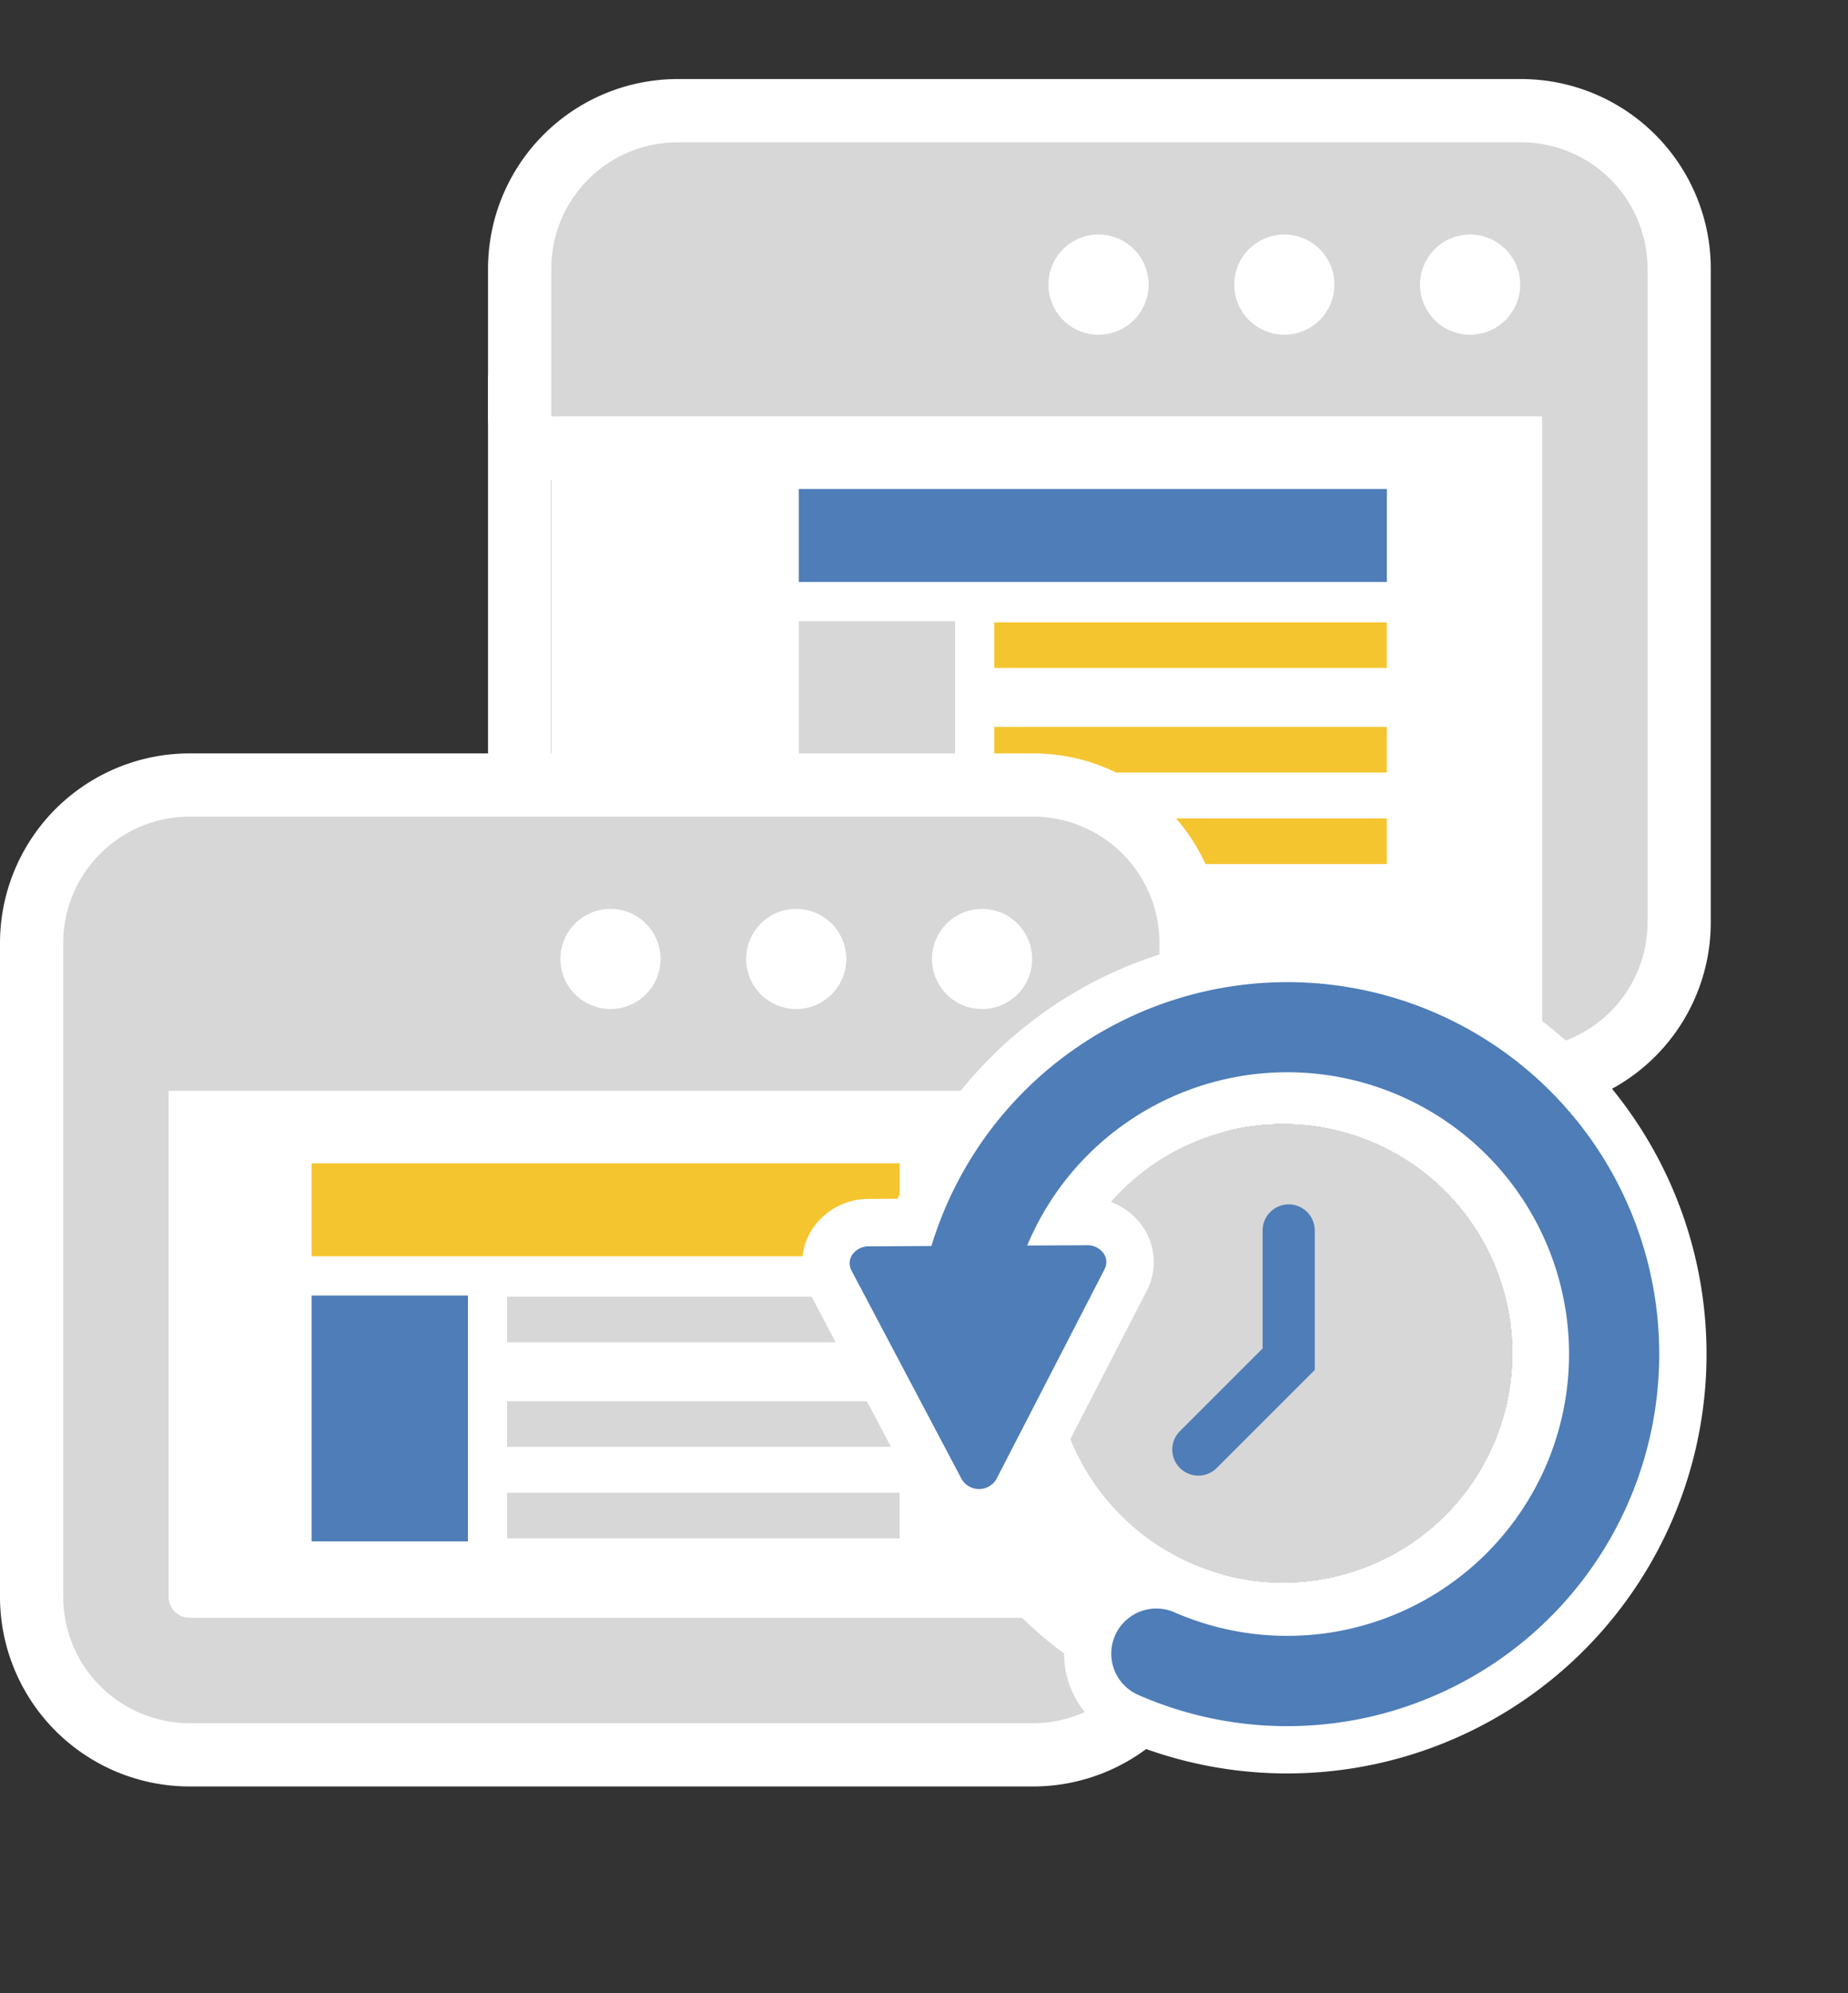 <svg xmlns="http://www.w3.org/2000/svg" xmlns:xlink="http://www.w3.org/1999/xlink" width="102" height="110" viewBox="0 0 102 110">
  <rect x="0" y="0" width="102" height="110" fill="#333333" stroke="none"/>
  <defs>
    <clipPath id="clip-path">
      <rect id="長方形_58" data-name="長方形 58" width="102" height="110" transform="translate(46 40)" fill="#fff"/>
    </clipPath>
  </defs>
  <g id="functions-list-image05" transform="translate(-46 -40)">
    <g id="マスクグループ_4" data-name="マスクグループ 4" clip-path="url(#clip-path)">
      <g id="グループ_30894" data-name="グループ 30894" transform="translate(12.843 -7.99)">
        <g id="グループ_30770" data-name="グループ 30770" transform="translate(63.584 55.843)">
          <rect id="長方形_73" data-name="長方形 73" width="53.387" height="42.566" transform="translate(3.561 3.864)" fill="#fff"/>
          <g id="グループ_30765" data-name="グループ 30765">
            <g id="長方形_95" data-name="長方形 95" transform="translate(0 14.833)">
              <path id="パス_98206" data-name="パス 98206" d="M0,0H59.682V28.358a6.98,6.98,0,0,1-6.98,6.98H0Z" fill="#fff"/>
              <path id="パス_98207" data-name="パス 98207" d="M-1.745-1.745H61.427v30.1A8.725,8.725,0,0,1,52.7,37.083H-1.745Z" fill="none" stroke="#fff" stroke-linejoin="round" stroke-width="3.49"/>
            </g>
            <g id="パス_97968" data-name="パス 97968" transform="translate(-83.764 -6.98)">
              <path id="パス_98208" data-name="パス 98208" d="M136.71,58.975V23.853H82.019V13.962a8.737,8.737,0,0,1,8.727-8.727h46.545a8.737,8.737,0,0,1,8.727,8.727V50.035a8.723,8.723,0,0,1-7.274,8.6Zm-2.231-45.159a1.019,1.019,0,1,0,1.019,1.019A1.02,1.02,0,0,0,134.479,13.816Zm-10.255,0a1.019,1.019,0,1,0,1.019,1.019A1.02,1.02,0,0,0,124.224,13.816Zm-10.255,0a1.019,1.019,0,1,0,1.019,1.019A1.02,1.02,0,0,0,113.97,13.816Z" fill="#d7d7d7"/>
              <path id="パス_98209" data-name="パス 98209" d="M90.746,6.98a6.982,6.982,0,0,0-6.982,6.982v8.145h54.691v34.8a6.978,6.978,0,0,0,5.818-6.877V13.962a6.982,6.982,0,0,0-6.982-6.982H90.746M113.97,17.6a2.764,2.764,0,1,1,2.764-2.764A2.764,2.764,0,0,1,113.97,17.6m10.255,0a2.764,2.764,0,1,1,2.764-2.764,2.764,2.764,0,0,1-2.764,2.764m10.255,0a2.764,2.764,0,1,1,2.764-2.764,2.764,2.764,0,0,1-2.764,2.764M90.746,3.49h46.545a10.472,10.472,0,0,1,10.472,10.472V50.035a10.468,10.468,0,0,1-8.73,10.319,3.49,3.49,0,0,1-4.069-3.442V25.6h-51.2a3.49,3.49,0,0,1-3.49-3.49V13.962A10.472,10.472,0,0,1,90.746,3.49Z" fill="#fff"/>
            </g>
          </g>
          <g id="グループ_30748" data-name="グループ 30748" transform="translate(13.661 19.136)">
            <rect id="長方形_72" data-name="長方形 72" width="8.629" height="13.569" transform="translate(0 7.295)" fill="#d7d7d7"/>
            <path id="パス_97970" data-name="パス 97970" d="M112.176,242.462h4.049v-5.131H83.764v5.131Z" transform="translate(-83.764 -237.332)" fill="#4e7db8"/>
            <path id="パス_97971" data-name="パス 97971" d="M102.728,239.849h2.7v-2.517H83.764v2.517Z" transform="translate(-72.971 -229.973)" fill="#f5c530"/>
            <path id="パス_97972" data-name="パス 97972" d="M102.728,239.849h2.7v-2.517H83.764v2.517Z" transform="translate(-72.971 -224.201)" fill="#f5c530"/>
            <path id="パス_97973" data-name="パス 97973" d="M102.728,239.849h2.7v-2.517H83.764v2.517Z" transform="translate(-72.971 -219.15)" fill="#f5c530"/>
          </g>
        </g>
        <g id="グループ_30771" data-name="グループ 30771" transform="translate(36.647 93.061)">
          <rect id="長方形_73-2" data-name="長方形 73" width="53.387" height="42.566" transform="translate(3.607 3.864)" fill="#fff"/>
          <g id="パス_97967" data-name="パス 97967" transform="translate(0 -139.607)">
            <path id="パス_98210" data-name="パス 98210" d="M53.527,191.388H6.982a8.737,8.737,0,0,1-8.727-8.727V146.589a8.737,8.737,0,0,1,8.727-8.727H53.527a8.737,8.737,0,0,1,8.727,8.727v36.073A8.737,8.737,0,0,1,53.527,191.388ZM7.563,182.08H52.946v-25.6H7.563Zm43.151-35.637a1.019,1.019,0,1,0,1.019,1.019A1.02,1.02,0,0,0,50.715,146.443Zm-10.255,0a1.019,1.019,0,1,0,1.019,1.019A1.02,1.02,0,0,0,40.46,146.443Zm-10.255,0a1.019,1.019,0,1,0,1.019,1.019A1.02,1.02,0,0,0,30.206,146.443Z" fill="#fff"/>
            <path id="パス_98211" data-name="パス 98211" d="M6.982,139.607A6.982,6.982,0,0,0,0,146.589v36.073a6.982,6.982,0,0,0,6.982,6.982H53.527a6.982,6.982,0,0,0,6.982-6.982V146.589a6.982,6.982,0,0,0-6.982-6.982H6.982m23.224,10.618a2.764,2.764,0,1,1,2.764-2.764,2.764,2.764,0,0,1-2.764,2.764m10.255,0a2.764,2.764,0,1,1,2.764-2.764,2.764,2.764,0,0,1-2.764,2.764m10.255,0a2.764,2.764,0,1,1,2.764-2.764,2.764,2.764,0,0,1-2.764,2.764m2.812,33.6H6.982a1.165,1.165,0,0,1-1.164-1.164V154.734H54.691v27.927a1.165,1.165,0,0,1-1.164,1.164M6.982,136.117H53.527A10.472,10.472,0,0,1,64,146.589v36.073a10.472,10.472,0,0,1-10.472,10.472H6.982A10.472,10.472,0,0,1-3.49,182.661V146.589A10.472,10.472,0,0,1,6.982,136.117ZM51.2,158.224H9.308v22.111H51.2Z" fill="#fff"/>
          </g>
          <path id="パス_98010" data-name="パス 98010" d="M53.527,139.607H6.98A6.98,6.98,0,0,0,0,146.587V182.66a6.98,6.98,0,0,0,6.98,6.98H53.527a6.98,6.98,0,0,0,6.98-6.98V146.587A6.98,6.98,0,0,0,53.527,139.607ZM50.715,144.7a2.763,2.763,0,1,1-2.763,2.762,2.763,2.763,0,0,1,2.763-2.762Zm-10.254,0a2.763,2.763,0,1,1-2.767,2.762,2.763,2.763,0,0,1,2.767-2.762Zm-10.254,0a2.763,2.763,0,1,1-2.764,2.762,2.763,2.763,0,0,1,2.764-2.762Zm24.484,37.963a1.165,1.165,0,0,1-1.164,1.164H6.98a1.165,1.165,0,0,1-1.164-1.164V154.734H54.691Z" transform="translate(0 -139.607)" fill="#d7d7d7"/>
          <g id="グループ_30748-2" data-name="グループ 30748" transform="translate(13.708 19.136)">
            <rect id="長方形_72-2" data-name="長方形 72" width="8.629" height="13.569" transform="translate(0 7.295)" fill="#4e7db8"/>
            <path id="パス_97970-2" data-name="パス 97970" d="M112.176,242.462h4.049v-5.131H83.764v5.131Z" transform="translate(-83.764 -237.332)" fill="#f5c530"/>
            <path id="パス_97971-2" data-name="パス 97971" d="M102.728,239.849h2.7v-2.517H83.764v2.517Z" transform="translate(-72.971 -229.973)" fill="#d7d7d7"/>
            <path id="パス_97972-2" data-name="パス 97972" d="M102.728,239.849h2.7v-2.517H83.764v2.517Z" transform="translate(-72.971 -224.201)" fill="#d7d7d7"/>
            <path id="パス_97973-2" data-name="パス 97973" d="M102.728,239.849h2.7v-2.517H83.764v2.517Z" transform="translate(-72.971 -219.15)" fill="#d7d7d7"/>
          </g>
        </g>
        <g id="グループ_30772" data-name="グループ 30772" transform="translate(-449.486 -1144.776)">
          <g id="グループ_30769" data-name="グループ 30769" transform="matrix(0.899, 0.438, -0.438, 0.899, 605.765, -118.949)">
            <g id="リロードのフリーアイコン" transform="translate(536.434 1248.637)">
              <g id="楕円形_4" data-name="楕円形 4" transform="matrix(0.899, -0.438, 0.438, 0.899, 6.851, 14.762)" fill="#fff" stroke="#fff" stroke-width="7.853">
                <circle cx="12.652" cy="12.652" r="12.652" stroke="none"/>
                <circle cx="12.652" cy="12.652" r="16.579" fill="none"/>
              </g>
              <circle id="楕円形_3" data-name="楕円形 3" cx="12.652" cy="12.652" r="12.652" transform="matrix(0.899, -0.438, 0.438, 0.899, 6.851, 14.762)" fill="#d7d7d7"/>
              <g id="パス_98018" data-name="パス 98018" transform="translate(0 -17.451)">
                <path id="パス_98212" data-name="パス 98212" d="M24.737,59.805a3.8,3.8,0,0,1-.154-7.592A14.244,14.244,0,1,0,9.8,36.765l1.051-.519a2.485,2.485,0,0,1,1.092-.256,2.332,2.332,0,0,1,1.084.265h0a2.154,2.154,0,0,1,1.152,1.959l-.292,13.029v.005a2.374,2.374,0,0,1-1.34,2.046l-.006,0-.006,0a2.491,2.491,0,0,1-1.086.253,2.274,2.274,0,0,1-1.358-.437L-.424,45.427a2.147,2.147,0,0,1-.854-2.105A2.392,2.392,0,0,1,.04,41.583L2.3,40.467A21.823,21.823,0,0,1,23.989,16.143H24a21.839,21.839,0,0,1,.895,43.66C24.841,59.8,24.789,59.805,24.737,59.805Z" fill="#fff"/>
                <path id="パス_98213" data-name="パス 98213" d="M24.737,58.5l.1,0A20.53,20.53,0,0,0,24,17.451h-.009A20.5,20.5,0,0,0,3.725,41.224L.619,42.757a1.087,1.087,0,0,0-.606.78.84.84,0,0,0,.336.833l10.521,7.691a1.112,1.112,0,0,0,1.714-.846l.292-13.03a.845.845,0,0,0-.458-.774,1.1,1.1,0,0,0-.987.007L8.466,38.883q-.026-.447-.026-.9a15.554,15.554,0,1,1,16.2,15.539,2.489,2.489,0,0,0,.1,4.976m0,2.618a5.107,5.107,0,0,1-.207-10.209A12.932,12.932,0,1,0,11.473,34.711a3.677,3.677,0,0,1,2.165.386l.008,0a3.457,3.457,0,0,1,1.846,3.144L15.2,51.274v.011a3.68,3.68,0,0,1-2.063,3.182l-.022.011a3.807,3.807,0,0,1-1.661.386,3.573,3.573,0,0,1-2.134-.692L-1.2,46.483A3.449,3.449,0,0,1-2.57,43.109a3.7,3.7,0,0,1,2.031-2.7l1.449-.715c-.044-.576-.066-1.147-.066-1.711A23.135,23.135,0,0,1,23.989,14.834H24a23.148,23.148,0,0,1,.947,46.276C24.876,61.113,24.806,61.114,24.737,61.114Z" fill="#fff"/>
              </g>
              <path id="パス_98018-2" data-name="パス 98018" d="M38.786,52.218a20.474,20.474,0,0,1-13.947,6.277,2.489,2.489,0,0,1-.2-4.974,15.553,15.553,0,1,0-16.2-15.539q0,.455.026.9l2.967-1.463a1.1,1.1,0,0,1,.987-.008.845.845,0,0,1,.458.774l-.294,13.033a1.113,1.113,0,0,1-1.714.846L.349,44.37a.839.839,0,0,1-.336-.829,1.087,1.087,0,0,1,.606-.785l3.106-1.533A20.528,20.528,0,1,1,38.786,52.217Z" transform="translate(0 -17.451)" fill="#4e7db8"/>
              <path id="パス_98020" data-name="パス 98020" d="M6.451,0A1.438,1.438,0,0,0,5.012,1.438V7.949L.421,12.54a1.438,1.438,0,0,0,2.034,2.032L7.889,9.139v-7.7A1.438,1.438,0,0,0,6.451,0Z" transform="matrix(0.899, -0.438, 0.438, 0.899, 14.646, 15.895)" fill="#4e7db8"/>
            </g>
          </g>
        </g>
      </g>
    </g>
  </g>
</svg>
